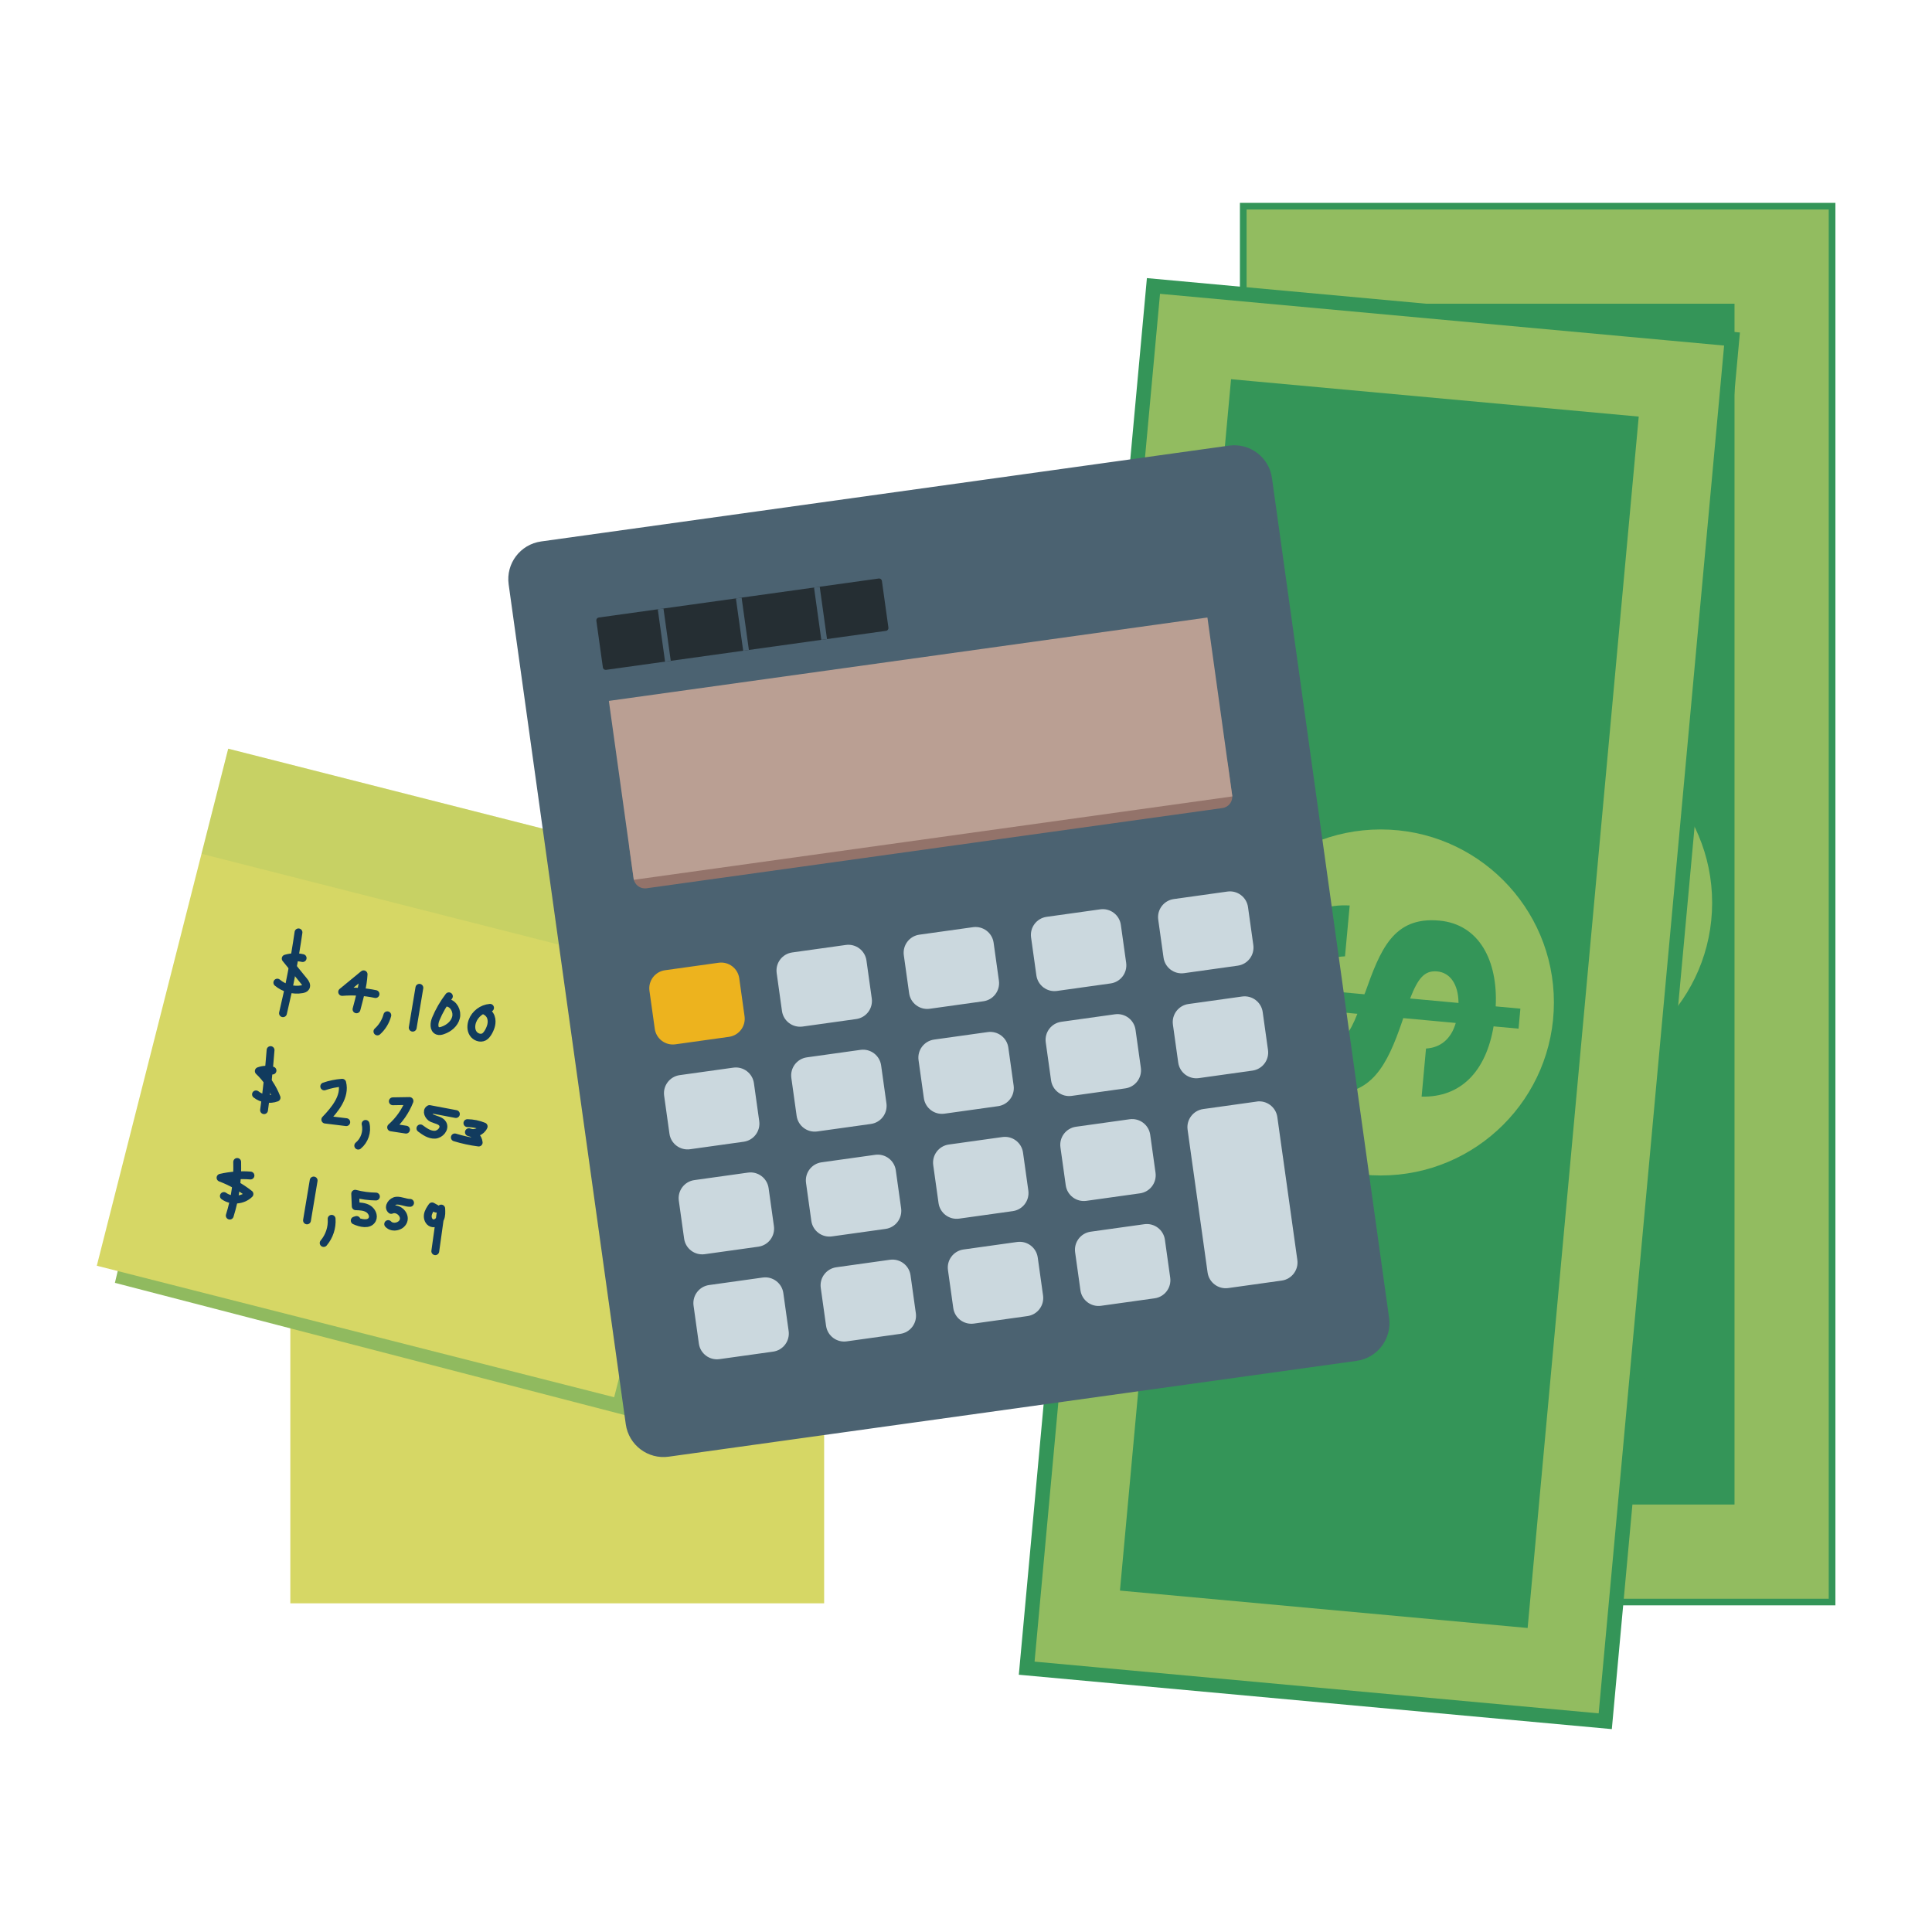 <svg width="170" height="170" viewBox="0 0 170 170" fill="none" xmlns="http://www.w3.org/2000/svg">
<path d="M161.5 17.85H109.102V141.257H161.5V17.85Z" fill="#349558"/>
<path d="M156.769 22.58H113.836V136.531H156.769V22.58Z" stroke="#92BC60" stroke-width="8.29" stroke-miterlimit="10"/>
<path d="M135.417 94.66C143.832 94.66 150.654 87.844 150.654 79.437C150.654 71.029 143.832 64.213 135.417 64.213C127.003 64.213 120.181 71.029 120.181 79.437C120.181 87.844 127.003 94.66 135.417 94.66Z" fill="#92BC60"/>
<path d="M125.426 78.859C125.727 74.005 128.158 71.328 131.911 71.192V75.688C130.173 75.909 129.098 76.929 128.847 78.859H133.926C133.926 78.803 133.926 78.778 133.955 78.748C134.95 74.859 135.804 71.795 139.888 71.795C143.42 71.795 145.354 74.855 145.52 78.859H147.7V80.623H145.49C145.188 84.651 143.169 87.133 139.748 87.355V83.109C141.019 82.918 141.873 82.059 142.149 80.627H137.513L137.428 80.984C136.488 84.817 135.358 87.796 131.439 87.796C127.687 87.796 125.617 84.707 125.421 80.627H122.191V78.863H125.421L125.426 78.859ZM137.959 78.859H142.239C142.073 77.206 141.244 76.266 140.114 76.266C138.983 76.266 138.486 77.04 137.959 78.859ZM133.458 80.623H128.847C129.038 82.085 129.812 83.3 131.167 83.3C132.438 83.3 132.935 82.391 133.458 80.623Z" fill="#349558"/>
<path d="M153.098 29.257L100.918 24.471L89.648 147.363L141.827 152.148L153.098 29.257Z" fill="#349558"/>
<path d="M147.951 33.531L105.197 29.61L94.79 143.084L137.544 147.005L147.951 33.531Z" stroke="#92BC60" stroke-width="6.91" stroke-miterlimit="10"/>
<path d="M121.495 103.432C129.909 103.432 136.731 96.617 136.731 88.209C136.731 79.801 129.909 72.985 121.495 72.985C113.08 72.985 106.258 79.801 106.258 88.209C106.258 96.617 113.08 103.432 121.495 103.432Z" fill="#92BC60"/>
<path d="M111.6 86.717C112.348 81.91 115.009 79.466 118.762 79.675L118.349 84.15C116.598 84.21 115.434 85.127 115.009 87.027L120.066 87.49C120.071 87.435 120.075 87.41 120.105 87.384C121.452 83.602 122.582 80.631 126.65 81.005C130.169 81.328 131.813 84.554 131.609 88.553L133.781 88.753L133.62 90.512L131.422 90.312C130.751 94.295 128.52 96.581 125.09 96.492L125.477 92.263C126.76 92.187 127.691 91.413 128.095 90.011L123.475 89.586L123.36 89.934C122.077 93.666 120.674 96.53 116.773 96.173C113.033 95.829 111.256 92.565 111.435 88.481L108.217 88.188L108.379 86.428L111.596 86.721L111.6 86.717ZM124.078 87.86L128.337 88.251C128.324 86.59 127.585 85.578 126.458 85.476C125.332 85.374 124.767 86.097 124.078 87.86ZM119.437 89.207L114.847 88.787C114.907 90.261 115.566 91.541 116.913 91.664C118.179 91.779 118.757 90.92 119.437 89.207Z" fill="#349558"/>
<path d="M72.517 94.138H25.546V141.079H72.517V94.138Z" fill="#D6D765"/>
<path d="M56.385 124.882L10.111 112.88L13.43 98.906L67.966 79.39L56.385 124.882Z" fill="#90BA5F"/>
<path d="M65.605 77.449L20.081 65.879L8.518 111.374L54.042 122.944L65.605 77.449Z" fill="#D6D765"/>
<path opacity="0.2" d="M65.609 77.45L20.085 65.88L17.735 75.128L63.259 86.698L65.609 77.45Z" fill="#90BA5F"/>
<path d="M119.28 119.06L58.747 127.492C57.294 127.695 55.951 126.68 55.747 125.226L48.692 74.66L45.441 51.327C45.237 49.874 46.252 48.531 47.706 48.327L108.239 39.895C109.692 39.691 111.035 40.706 111.239 42.16L121.545 116.059C121.749 117.512 120.734 118.855 119.28 119.06Z" fill="#4B6271" stroke="#4B6271" stroke-width="1.38" stroke-miterlimit="10"/>
<path d="M63.234 84.713L58.516 85.373C57.637 85.495 57.024 86.307 57.147 87.186L57.614 90.524C57.737 91.403 58.549 92.015 59.428 91.892L64.146 91.233C65.025 91.11 65.637 90.298 65.514 89.419L65.048 86.081C64.925 85.203 64.113 84.59 63.234 84.713Z" fill="#EDB31E"/>
<path d="M74.427 83.148L69.709 83.808C68.831 83.93 68.218 84.742 68.341 85.621L68.807 88.959C68.93 89.838 69.742 90.45 70.621 90.328L75.339 89.668C76.218 89.545 76.831 88.733 76.708 87.854L76.241 84.516C76.118 83.638 75.306 83.025 74.427 83.148Z" fill="#CBD8DE"/>
<path d="M85.616 81.584L80.898 82.243C80.019 82.366 79.406 83.178 79.529 84.057L79.996 87.395C80.119 88.273 80.931 88.886 81.809 88.763L86.528 88.103C87.406 87.981 88.019 87.169 87.896 86.29L87.43 82.952C87.307 82.073 86.495 81.461 85.616 81.584Z" fill="#CBD8DE"/>
<path d="M96.813 80.014L92.094 80.674C91.216 80.797 90.603 81.609 90.726 82.488L91.193 85.826C91.316 86.704 92.127 87.317 93.006 87.194L97.724 86.534C98.603 86.411 99.216 85.6 99.093 84.721L98.626 81.383C98.503 80.504 97.692 79.892 96.813 80.014Z" fill="#CBD8DE"/>
<path d="M108.002 78.45L103.283 79.11C102.405 79.233 101.792 80.045 101.915 80.923L102.382 84.261C102.504 85.14 103.316 85.753 104.195 85.63L108.913 84.97C109.792 84.847 110.405 84.035 110.282 83.156L109.815 79.819C109.692 78.94 108.88 78.327 108.002 78.45Z" fill="#CBD8DE"/>
<path d="M64.526 93.944L59.807 94.603C58.929 94.726 58.316 95.538 58.439 96.417L58.906 99.755C59.028 100.633 59.84 101.246 60.719 101.123L65.437 100.464C66.316 100.341 66.929 99.529 66.806 98.65L66.339 95.312C66.216 94.433 65.404 93.821 64.526 93.944Z" fill="#CBD8DE"/>
<path d="M75.719 92.379L71 93.038C70.121 93.161 69.509 93.973 69.632 94.852L70.098 98.19C70.221 99.069 71.033 99.681 71.912 99.558L76.63 98.899C77.509 98.776 78.122 97.964 77.999 97.085L77.532 93.747C77.409 92.869 76.597 92.256 75.719 92.379Z" fill="#CBD8DE"/>
<path d="M86.912 90.814L82.194 91.474C81.315 91.597 80.702 92.409 80.825 93.288L81.292 96.626C81.415 97.504 82.227 98.117 83.105 97.994L87.824 97.334C88.702 97.211 89.315 96.4 89.192 95.521L88.725 92.183C88.603 91.304 87.791 90.692 86.912 90.814Z" fill="#CBD8DE"/>
<path d="M98.105 89.249L93.386 89.909C92.508 90.032 91.895 90.844 92.018 91.723L92.485 95.061C92.608 95.939 93.419 96.552 94.298 96.429L99.016 95.769C99.895 95.647 100.508 94.835 100.385 93.956L99.918 90.618C99.795 89.739 98.984 89.127 98.105 89.249Z" fill="#CBD8DE"/>
<path d="M109.294 87.685L104.575 88.345C103.697 88.468 103.084 89.28 103.207 90.159L103.674 93.496C103.796 94.375 104.608 94.988 105.487 94.865L110.205 94.205C111.084 94.082 111.697 93.27 111.574 92.391L111.107 89.054C110.984 88.175 110.172 87.562 109.294 87.685Z" fill="#CBD8DE"/>
<path d="M110.58 96.93L105.867 97.588C104.992 97.712 104.375 98.528 104.499 99.403L104.898 102.268L105.021 103.135L106.258 111.971C106.381 112.846 107.197 113.462 108.073 113.339L112.786 112.68C113.662 112.557 114.278 111.741 114.155 110.866L112.918 102.026L112.795 101.159L112.395 98.294C112.272 97.418 111.456 96.802 110.58 96.925V96.93Z" fill="#CBD8DE"/>
<path d="M65.818 103.179L61.099 103.839C60.221 103.961 59.608 104.773 59.731 105.652L60.197 108.99C60.32 109.869 61.132 110.481 62.011 110.358L66.729 109.699C67.608 109.576 68.221 108.764 68.098 107.885L67.631 104.547C67.508 103.669 66.696 103.056 65.818 103.179Z" fill="#CBD8DE"/>
<path d="M77.01 101.614L72.292 102.274C71.413 102.396 70.801 103.208 70.924 104.087L71.39 107.425C71.513 108.304 72.325 108.916 73.204 108.793L77.922 108.134C78.801 108.011 79.414 107.199 79.291 106.32L78.824 102.982C78.701 102.104 77.889 101.491 77.01 101.614Z" fill="#CBD8DE"/>
<path d="M88.204 100.05L83.486 100.709C82.607 100.832 81.994 101.644 82.117 102.523L82.584 105.861C82.707 106.739 83.519 107.352 84.397 107.229L89.116 106.569C89.994 106.446 90.607 105.635 90.484 104.756L90.017 101.418C89.894 100.539 89.083 99.927 88.204 100.05Z" fill="#CBD8DE"/>
<path d="M99.397 98.485L94.678 99.144C93.8 99.267 93.187 100.079 93.31 100.958L93.777 104.296C93.9 105.174 94.711 105.787 95.59 105.664L100.308 105.004C101.187 104.882 101.8 104.07 101.677 103.191L101.21 99.853C101.087 98.975 100.275 98.362 99.397 98.485Z" fill="#CBD8DE"/>
<path d="M67.114 112.413L62.396 113.073C61.517 113.196 60.904 114.008 61.027 114.887L61.494 118.224C61.617 119.103 62.429 119.716 63.307 119.593L68.026 118.933C68.904 118.81 69.517 117.998 69.394 117.12L68.927 113.782C68.805 112.903 67.993 112.29 67.114 112.413Z" fill="#CBD8DE"/>
<path d="M78.307 110.849L73.589 111.509C72.71 111.632 72.097 112.444 72.22 113.322L72.687 116.66C72.81 117.539 73.621 118.151 74.5 118.029L79.219 117.369C80.097 117.246 80.71 116.434 80.587 115.555L80.12 112.218C79.998 111.339 79.186 110.726 78.307 110.849Z" fill="#CBD8DE"/>
<path d="M89.5 109.284L84.781 109.944C83.903 110.067 83.29 110.879 83.413 111.757L83.88 115.095C84.002 115.974 84.814 116.586 85.693 116.464L90.412 115.804C91.29 115.681 91.903 114.869 91.78 113.99L91.313 110.653C91.19 109.774 90.379 109.161 89.5 109.284Z" fill="#CBD8DE"/>
<path d="M100.689 107.72L95.97 108.379C95.092 108.502 94.479 109.314 94.602 110.193L95.069 113.531C95.192 114.409 96.003 115.022 96.882 114.899L101.6 114.24C102.479 114.117 103.092 113.305 102.969 112.426L102.502 109.088C102.379 108.21 101.567 107.597 100.689 107.72Z" fill="#CBD8DE"/>
<path d="M106.907 66.379L56.227 73.439C55.678 73.515 55.295 74.022 55.372 74.571L55.753 77.307C55.829 77.855 56.336 78.238 56.885 78.162L107.565 71.102C108.114 71.026 108.497 70.519 108.42 69.97L108.039 67.234C107.963 66.686 107.456 66.303 106.907 66.379Z" fill="#93736A"/>
<path d="M106.222 54.339L53.596 61.67C53.585 61.671 53.577 61.682 53.578 61.694L55.765 77.394C55.767 77.406 55.778 77.414 55.789 77.413L108.415 70.082C108.426 70.081 108.434 70.07 108.433 70.058L106.246 54.357C106.244 54.346 106.233 54.337 106.222 54.339Z" fill="#BA9F93"/>
<path d="M77.322 50.904L52.685 54.336C52.55 54.354 52.456 54.479 52.474 54.614L53.048 58.73C53.067 58.865 53.191 58.959 53.326 58.941L77.963 55.509C78.098 55.49 78.192 55.365 78.174 55.231L77.6 51.114C77.581 50.979 77.457 50.885 77.322 50.904Z" fill="#252E33"/>
<path d="M65.255 52.589L64.754 52.658L65.395 57.264L65.896 57.194L65.255 52.589Z" fill="#4B6271"/>
<path d="M58.38 53.544L57.879 53.614L58.52 58.219L59.021 58.149L58.38 53.544Z" fill="#4B6271"/>
<path d="M72.129 51.629L71.628 51.699L72.269 56.304L72.77 56.234L72.129 51.629Z" fill="#4B6271"/>
<path d="M26.63 84.303C26.142 84.192 25.623 84.205 25.139 84.346L26.754 86.335C26.881 86.487 27.009 86.7 26.907 86.87C26.843 86.981 26.707 87.019 26.579 87.044C25.819 87.184 24.994 86.963 24.403 86.462" stroke="#113B5E" stroke-width="0.69" stroke-linecap="round" stroke-linejoin="round"/>
<path d="M26.265 82.042C25.92 84.43 25.461 86.806 24.9 89.156" stroke="#113B5E" stroke-width="0.69" stroke-linecap="round" stroke-linejoin="round"/>
<path d="M33.044 87.469C32.079 87.265 31.089 87.201 30.107 87.282L31.994 85.731C31.939 86.785 31.633 87.788 31.369 88.812" stroke="#113B5E" stroke-width="0.69" stroke-linecap="round" stroke-linejoin="round"/>
<path d="M34.081 89.335C33.936 89.879 33.63 90.38 33.209 90.759" stroke="#113B5E" stroke-width="0.69" stroke-linecap="round" stroke-linejoin="round"/>
<path d="M39.499 87.665C39.032 88.277 38.641 88.948 38.347 89.658C38.194 90.023 38.139 90.563 38.509 90.704C38.653 90.759 38.815 90.721 38.959 90.669C39.495 90.487 39.988 90.083 40.124 89.535C40.264 88.987 39.928 88.319 39.372 88.23" stroke="#113B5E" stroke-width="0.69" stroke-linecap="round" stroke-linejoin="round"/>
<path d="M43.12 88.68C42.432 88.731 41.79 89.216 41.56 89.866C41.437 90.215 41.429 90.623 41.628 90.933C41.828 91.243 42.262 91.413 42.589 91.239C42.895 91.078 43.154 90.508 43.222 90.202C43.311 89.807 43.294 89.135 42.478 88.863" stroke="#113B5E" stroke-width="0.69" stroke-linecap="round" stroke-linejoin="round"/>
<path d="M23.978 94.201C23.587 94.087 23.154 94.103 22.771 94.248C23.46 94.898 23.995 95.701 24.335 96.585C23.736 96.806 23.026 96.692 22.525 96.296" stroke="#113B5E" stroke-width="0.69" stroke-linecap="round" stroke-linejoin="round"/>
<path d="M23.808 92.399C23.672 94.167 23.481 95.931 23.234 97.686" stroke="#113B5E" stroke-width="0.69" stroke-linecap="round" stroke-linejoin="round"/>
<path d="M28.53 95.595C29.04 95.421 29.571 95.311 30.111 95.272C30.417 96.479 29.486 97.614 28.623 98.515L30.468 98.74" stroke="#113B5E" stroke-width="0.69" stroke-linecap="round" stroke-linejoin="round"/>
<path d="M32.168 98.893C32.338 99.582 32.075 100.359 31.522 100.806" stroke="#113B5E" stroke-width="0.69" stroke-linecap="round" stroke-linejoin="round"/>
<path d="M34.565 96.904L36.032 96.879C35.687 97.763 35.13 98.566 34.416 99.199L35.725 99.399" stroke="#113B5E" stroke-width="0.69" stroke-linecap="round" stroke-linejoin="round"/>
<path d="M40.115 98.026L37.795 97.588C37.48 97.75 37.71 98.256 38.033 98.4C38.356 98.545 38.768 98.583 38.951 98.885C39.193 99.293 38.738 99.824 38.267 99.845C37.795 99.867 37.374 99.573 36.992 99.288" stroke="#113B5E" stroke-width="0.69" stroke-linecap="round" stroke-linejoin="round"/>
<path d="M41.127 98.825C41.616 98.834 42.105 98.931 42.559 99.118C42.347 99.586 41.735 99.828 41.259 99.624C41.701 99.697 42.075 100.088 42.121 100.534C41.412 100.445 40.706 100.292 40.022 100.083" stroke="#113B5E" stroke-width="0.69" stroke-linecap="round" stroke-linejoin="round"/>
<path d="M22.04 103.437C21.16 103.364 20.268 103.432 19.405 103.632C20.319 103.976 21.182 104.461 21.951 105.064C21.369 105.642 20.361 105.719 19.698 105.239" stroke="#113B5E" stroke-width="0.69" stroke-linecap="round" stroke-linejoin="round"/>
<path d="M20.871 102.242C20.918 103.84 20.697 105.442 20.217 106.964" stroke="#113B5E" stroke-width="0.69" stroke-linecap="round" stroke-linejoin="round"/>
<path d="M27.599 103.874L27.013 107.385" stroke="#113B5E" stroke-width="0.69" stroke-linecap="round" stroke-linejoin="round"/>
<path d="M36.902 86.917L36.316 90.427" stroke="#113B5E" stroke-width="0.69" stroke-linecap="round" stroke-linejoin="round"/>
<path d="M29.18 107.245C29.235 108.01 28.976 108.792 28.479 109.374" stroke="#113B5E" stroke-width="0.69" stroke-linecap="round" stroke-linejoin="round"/>
<path d="M33.078 105.285C32.461 105.277 31.849 105.196 31.254 105.039L31.301 106.14C31.675 106.152 32.066 106.169 32.385 106.356C32.708 106.548 32.92 106.968 32.755 107.3C32.495 107.81 31.73 107.64 31.212 107.398L31.378 107.347" stroke="#113B5E" stroke-width="0.69" stroke-linecap="round" stroke-linejoin="round"/>
<path d="M36.083 105.842C35.679 105.842 35.296 105.625 34.892 105.651C34.489 105.676 34.111 106.207 34.421 106.462C34.948 106.22 35.641 106.777 35.522 107.346C35.403 107.916 34.544 108.141 34.157 107.708" stroke="#113B5E" stroke-width="0.69" stroke-linecap="round" stroke-linejoin="round"/>
<path d="M38.373 106.348L38.02 106.152C37.855 106.386 37.689 106.632 37.646 106.913C37.604 107.198 37.731 107.525 38.003 107.618C38.288 107.716 38.602 107.504 38.73 107.232C38.858 106.96 38.84 106.645 38.824 106.343L38.301 110.096" stroke="#113B5E" stroke-width="0.69" stroke-linecap="round" stroke-linejoin="round"/>
</svg>
